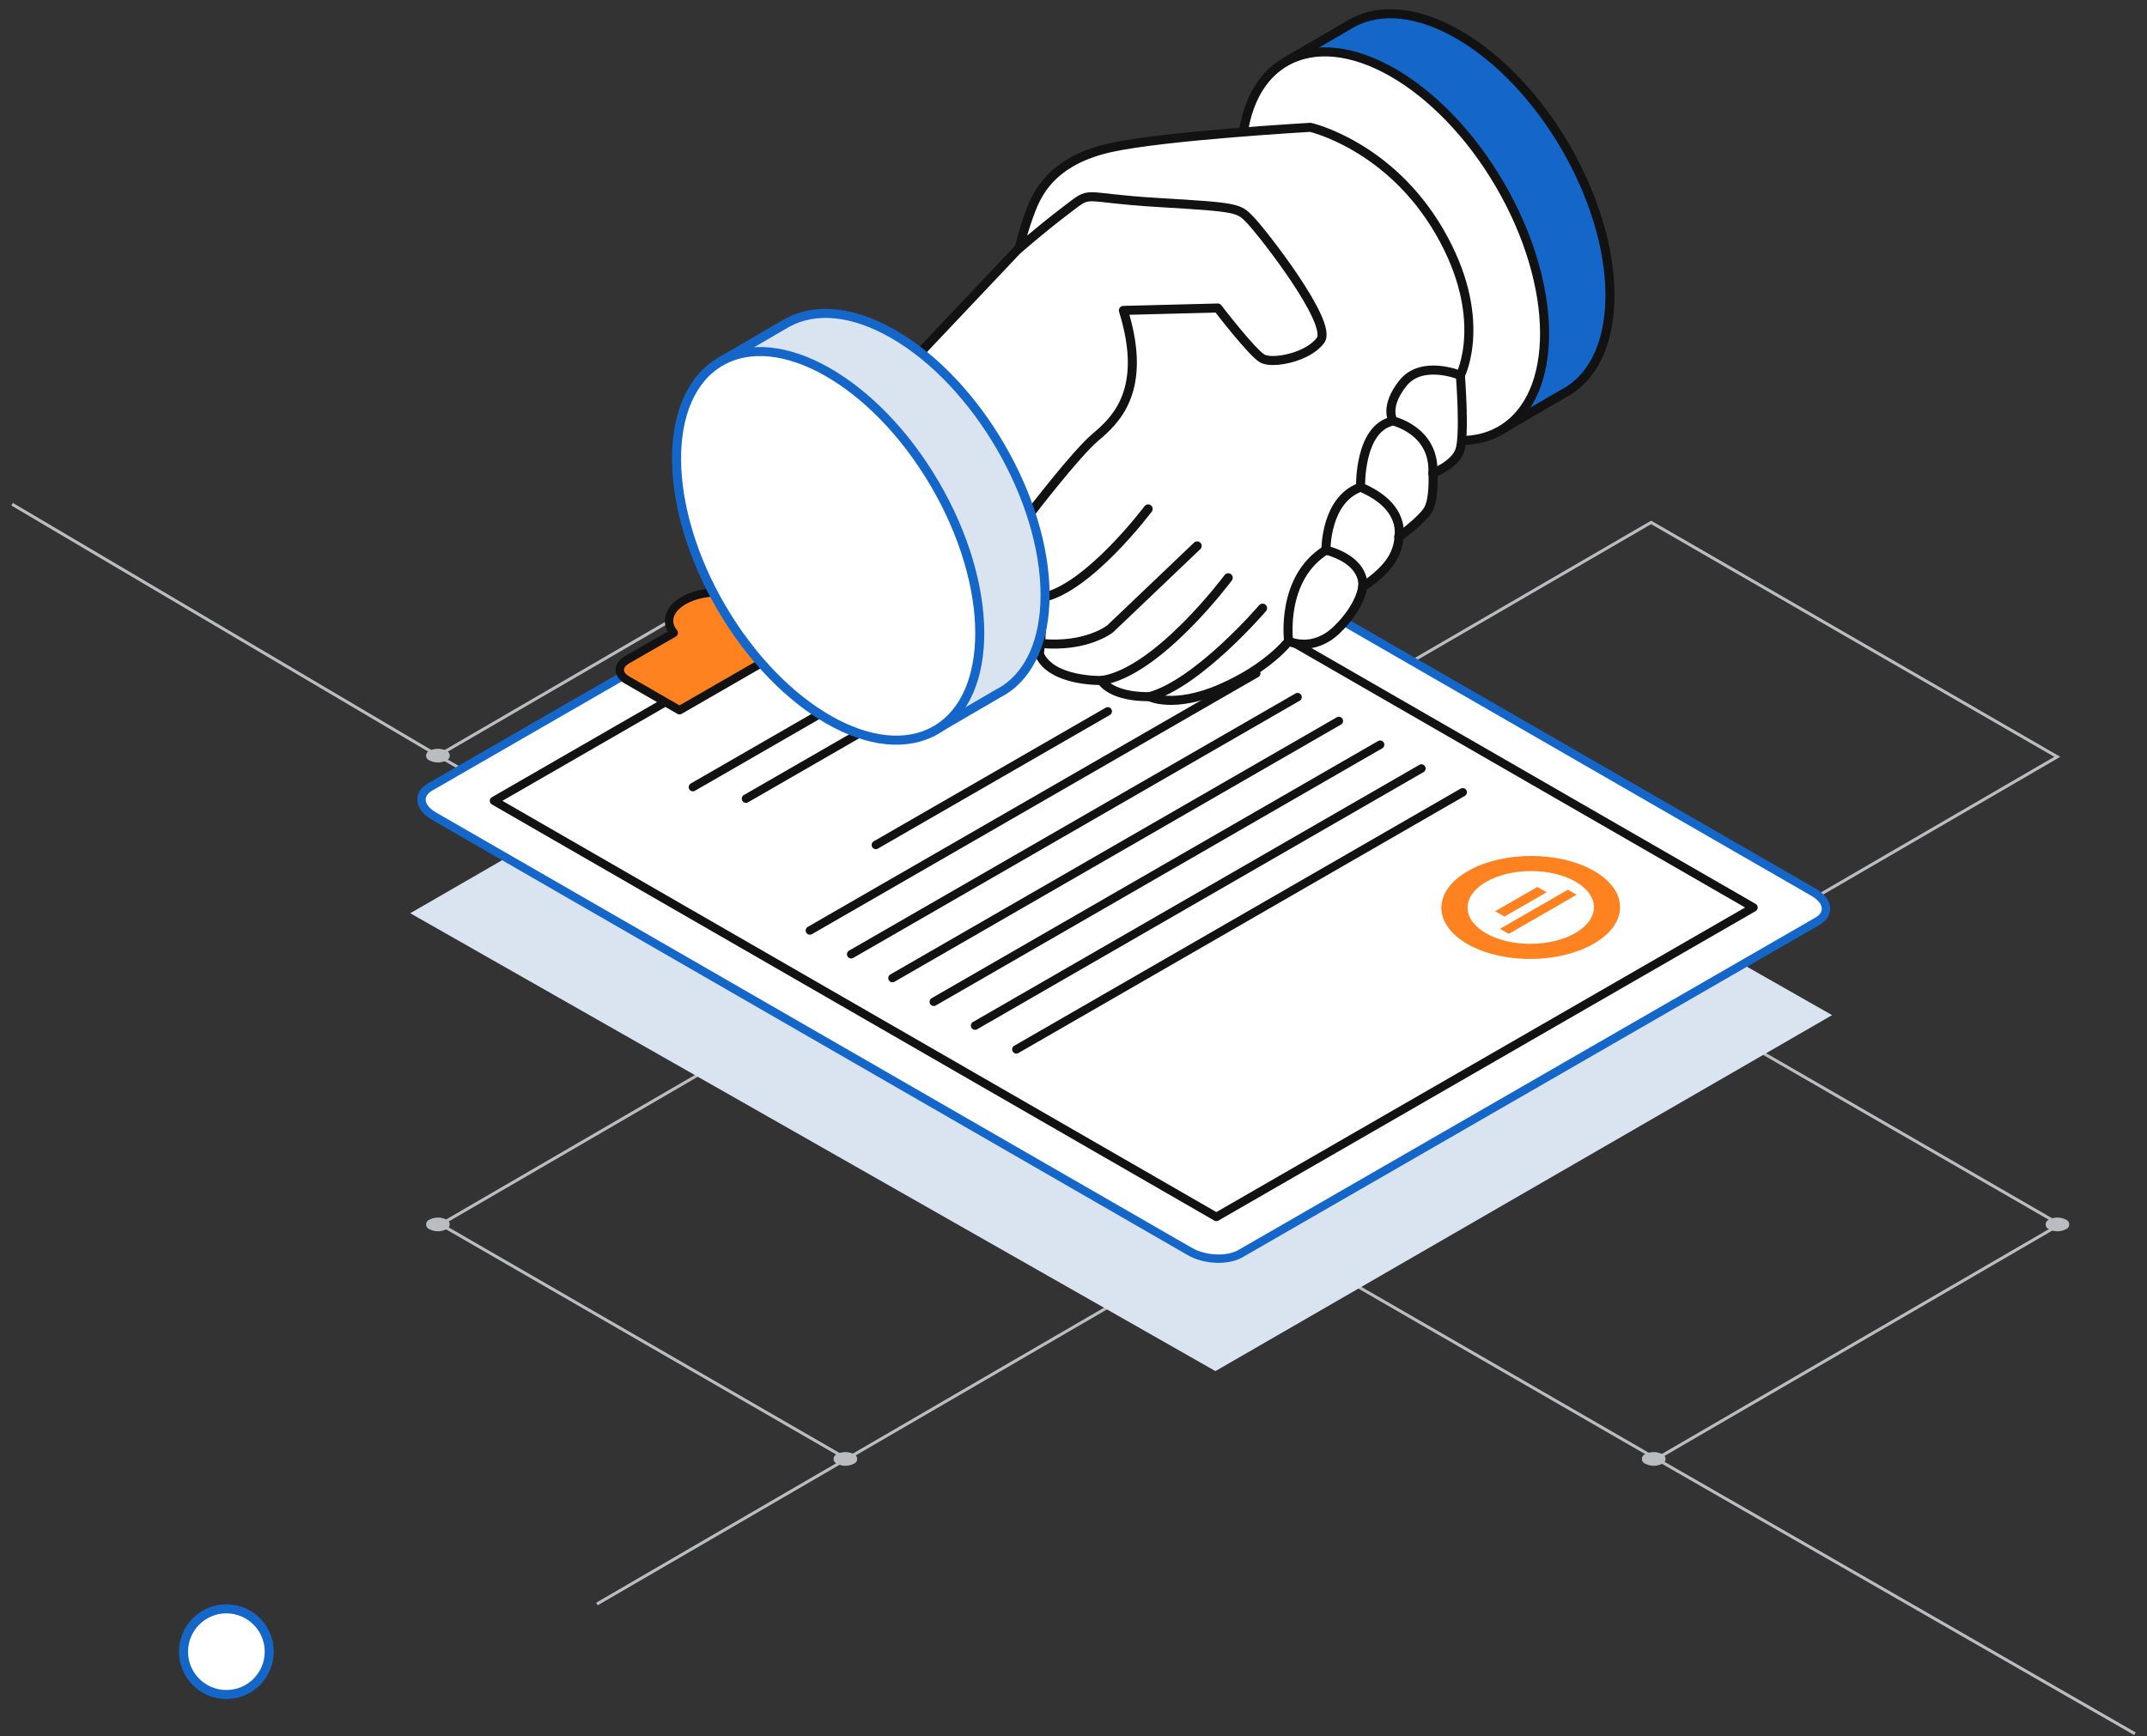 <svg width="178" height="144" viewBox="0 0 178 144" fill="none" xmlns="http://www.w3.org/2000/svg">
<rect x="0" y="0" width="178" height="144" fill="#333333" stroke="none"/>
<path d="M70.201 120.984L49.488 133.021" stroke="#BBBCBF" stroke-width="0.25" stroke-miterlimit="10"/>
<path d="M36.308 62.664L1 41.812" stroke="#BBBCBF" stroke-width="0.25" stroke-miterlimit="10"/>
<path d="M137.326 120.984L177 143.781" stroke="#BBBCBF" stroke-width="0.25" stroke-miterlimit="10"/>
<path d="M170.562 62.762L136.888 43.322L103.434 62.762L137.107 82.203L170.562 62.762Z" stroke="#BBBCBF" stroke-width="0.25" stroke-miterlimit="10"/>
<path d="M170.777 101.544L137.107 82.103L103.652 101.544L137.326 120.984L170.777 101.544Z" stroke="#BBBCBF" stroke-width="0.25" stroke-miterlimit="10"/>
<path d="M103.652 101.544L69.982 82.103L36.527 101.544L70.201 120.984L103.652 101.544Z" stroke="#BBBCBF" stroke-width="0.25" stroke-miterlimit="10"/>
<path d="M103.433 62.664L69.763 43.221L36.309 62.664L69.983 82.105L103.433 62.664Z" stroke="#BBBCBF" stroke-width="0.25" stroke-miterlimit="10"/>
<path d="M37.003 62.262C36.788 62.153 36.55 62.096 36.308 62.096C36.067 62.096 35.829 62.153 35.614 62.262C35.529 62.29 35.456 62.344 35.404 62.416C35.352 62.488 35.324 62.575 35.324 62.664C35.324 62.753 35.352 62.84 35.404 62.912C35.456 62.984 35.529 63.038 35.614 63.066C35.828 63.175 36.066 63.232 36.307 63.232C36.547 63.232 36.785 63.175 36.999 63.066C37.084 63.038 37.157 62.984 37.209 62.912C37.261 62.84 37.289 62.753 37.289 62.664C37.289 62.575 37.261 62.488 37.209 62.416C37.157 62.344 37.084 62.29 36.999 62.262" fill="#BBBCBF"/>
<path d="M37.003 101.139C36.788 101.03 36.55 100.973 36.308 100.973C36.067 100.973 35.829 101.03 35.614 101.139C35.529 101.167 35.456 101.221 35.404 101.293C35.352 101.365 35.324 101.452 35.324 101.541C35.324 101.63 35.352 101.717 35.404 101.789C35.456 101.861 35.529 101.915 35.614 101.943C35.828 102.053 36.066 102.111 36.307 102.111C36.547 102.111 36.785 102.053 36.999 101.943C37.083 101.914 37.154 101.86 37.205 101.788C37.256 101.717 37.284 101.631 37.284 101.543C37.284 101.455 37.256 101.369 37.205 101.297C37.154 101.226 37.083 101.171 36.999 101.142" fill="#BBBCBF"/>
<path d="M137.798 120.586C137.584 120.477 137.346 120.42 137.105 120.42C136.865 120.42 136.627 120.477 136.413 120.586C136.328 120.614 136.255 120.668 136.203 120.74C136.151 120.813 136.123 120.899 136.123 120.988C136.123 121.077 136.151 121.164 136.203 121.236C136.255 121.308 136.328 121.362 136.413 121.39C136.628 121.5 136.866 121.558 137.107 121.558C137.349 121.558 137.587 121.5 137.802 121.39C137.885 121.361 137.957 121.307 138.008 121.235C138.059 121.164 138.086 121.078 138.086 120.99C138.086 120.902 138.059 120.816 138.008 120.745C137.957 120.673 137.885 120.619 137.802 120.59" fill="#BBBCBF"/>
<path d="M70.783 120.586C70.568 120.477 70.331 120.42 70.09 120.42C69.849 120.42 69.612 120.477 69.397 120.586C69.313 120.614 69.239 120.668 69.187 120.74C69.135 120.813 69.107 120.899 69.107 120.988C69.107 121.077 69.135 121.164 69.187 121.236C69.239 121.308 69.313 121.362 69.397 121.39C69.611 121.5 69.849 121.558 70.09 121.558C70.331 121.558 70.568 121.5 70.783 121.39C70.866 121.361 70.938 121.307 70.989 121.235C71.039 121.164 71.067 121.078 71.067 120.99C71.067 120.902 71.039 120.816 70.989 120.745C70.938 120.673 70.866 120.619 70.783 120.59" fill="#BBBCBF"/>
<path d="M171.273 101.139C171.057 101.03 170.819 100.973 170.578 100.973C170.337 100.973 170.099 101.03 169.883 101.139C169.799 101.167 169.726 101.221 169.674 101.293C169.622 101.365 169.594 101.452 169.594 101.541C169.594 101.63 169.622 101.717 169.674 101.789C169.726 101.861 169.799 101.915 169.883 101.943C170.098 102.053 170.336 102.111 170.578 102.111C170.819 102.111 171.058 102.053 171.273 101.943C171.356 101.914 171.428 101.86 171.479 101.788C171.529 101.717 171.557 101.631 171.557 101.543C171.557 101.455 171.529 101.369 171.479 101.297C171.428 101.226 171.356 101.171 171.273 101.142" fill="#BBBCBF"/>
<path d="M70.25 42.822C70.035 42.712 69.798 42.654 69.557 42.654C69.316 42.654 69.078 42.712 68.864 42.822C68.498 43.041 68.498 43.403 68.864 43.626C69.079 43.735 69.316 43.792 69.557 43.792C69.798 43.792 70.035 43.735 70.25 43.626C70.334 43.598 70.407 43.544 70.459 43.472C70.511 43.4 70.539 43.313 70.539 43.224C70.539 43.135 70.511 43.048 70.459 42.976C70.407 42.904 70.334 42.85 70.25 42.822Z" fill="#BBBCBF"/>
<path d="M18.768 140.527C20.731 140.527 22.322 138.936 22.322 136.974C22.322 135.011 20.731 133.42 18.768 133.42C16.806 133.42 15.215 135.011 15.215 136.974C15.215 138.936 16.806 140.527 18.768 140.527Z" fill="white" stroke="#1467C9" stroke-width="0.75" stroke-linecap="round" stroke-linejoin="round"/>
<path d="M85.143 46.215L151.892 84.185L100.768 113.705L34.012 75.734L85.143 46.215Z" fill="#DAE4F0"/>
<path d="M150.658 76.412L102.845 103.962C101.769 104.583 99.888 104.503 98.648 103.789L35.971 67.676C34.731 66.961 34.593 65.879 35.669 65.258L83.482 37.708C84.558 37.087 86.439 37.166 87.679 37.881L150.356 73.994C151.601 74.709 151.734 75.791 150.658 76.412Z" fill="white"/>
<path d="M150.658 76.412L102.845 103.962C101.769 104.583 99.888 104.503 98.648 103.789L35.971 67.676C34.731 66.961 34.593 65.879 35.669 65.258L83.482 37.708C84.558 37.087 86.439 37.166 87.679 37.881L150.356 73.994C151.601 74.709 151.734 75.791 150.658 76.412Z" stroke="#1467C9" stroke-width="0.696" stroke-linecap="round" stroke-linejoin="round"/>
<path d="M145.376 75.259L100.844 100.919L40.955 66.412L85.487 40.752L145.376 75.259Z" fill="white" stroke="#121212" stroke-width="0.696" stroke-linecap="round" stroke-linejoin="round"/>
<path d="M65.188 47.114L61.324 49.337C59.808 48.924 57.936 49.08 56.674 49.807C55.411 50.535 55.144 51.613 55.86 52.487L51.996 54.71C51.187 55.176 51.183 55.93 51.987 56.392L56.336 58.899L72.453 49.612L68.105 47.105C67.3 46.644 65.993 46.648 65.188 47.114Z" fill="#FF8221" stroke="#121212" stroke-width="0.696" stroke-linecap="round" stroke-linejoin="round"/>
<path d="M57.445 65.276L83.513 50.252" stroke="#121212" stroke-width="0.696" stroke-linecap="round" stroke-linejoin="round"/>
<path d="M72.611 70.072L91.841 58.992" stroke="#121212" stroke-width="0.696" stroke-linecap="round" stroke-linejoin="round"/>
<path d="M67.143 77.166L104.152 55.842" stroke="#121212" stroke-width="0.696" stroke-linecap="round" stroke-linejoin="round"/>
<path d="M70.566 79.137L107.576 57.812" stroke="#121212" stroke-width="0.696" stroke-linecap="round" stroke-linejoin="round"/>
<path d="M73.99 81.112L111 59.787" stroke="#121212" stroke-width="0.696" stroke-linecap="round" stroke-linejoin="round"/>
<path d="M77.414 83.08L114.423 61.756" stroke="#121212" stroke-width="0.696" stroke-linecap="round" stroke-linejoin="round"/>
<path d="M80.838 85.055L117.847 63.73" stroke="#121212" stroke-width="0.696" stroke-linecap="round" stroke-linejoin="round"/>
<path d="M84.26 87.026L121.269 65.701" stroke="#121212" stroke-width="0.696" stroke-linecap="round" stroke-linejoin="round"/>
<path d="M61.844 66.233L85.177 52.789" stroke="#121212" stroke-width="0.696" stroke-linecap="round" stroke-linejoin="round"/>
<path d="M126.93 79.524C131.021 79.502 134.327 77.573 134.314 75.216C134.301 72.858 130.975 70.965 126.884 70.987C122.793 71.009 119.487 72.938 119.5 75.296C119.513 77.653 122.839 79.546 126.93 79.524Z" fill="#FF8221"/>
<path d="M126.925 78.272C129.817 78.256 132.155 76.892 132.146 75.226C132.137 73.56 129.784 72.222 126.892 72.237C123.999 72.253 121.662 73.617 121.671 75.283C121.68 76.949 124.032 78.287 126.925 78.272Z" fill="white"/>
<path d="M127.456 73.555L123.961 75.569L124.73 76.013L128.225 73.998L127.456 73.555Z" fill="#FF8221"/>
<path d="M130.713 74.202L125.085 77.446L124.355 77.029L129.984 73.785L130.713 74.202Z" fill="#FF8221"/>
<path d="M133.475 24.495C133.475 16.548 127.846 6.862 120.906 2.86C117.514 0.903 114.432 0.673 112.174 1.875L112.138 1.893C112.036 1.95 111.934 2.008 111.831 2.07L106.496 5.176L108.408 8.513C108.359 8.992 108.337 9.489 108.337 10.008C108.337 17.955 113.966 27.641 120.906 31.643C121.275 31.856 121.644 32.047 122.009 32.22L124.094 35.858L129.589 32.655C129.771 32.562 129.945 32.46 130.114 32.349L130.163 32.322C132.217 30.942 133.475 28.249 133.475 24.495Z" fill="#1467C9" stroke="#121212" stroke-width="0.75" stroke-linecap="round" stroke-linejoin="round"/>
<path d="M124.429 35.681C129.307 32.835 129.258 23.694 124.319 15.264C119.38 6.833 111.423 2.306 106.545 5.152C101.667 7.998 101.716 17.139 106.655 25.569C111.594 34 119.551 38.527 124.429 35.681Z" fill="white" stroke="#121212" stroke-width="0.75" stroke-linecap="round" stroke-linejoin="round"/>
<path d="M84.323 20.755C84.323 20.755 86.102 19.166 88.378 17.436C90.659 15.706 89.321 16.398 96.007 16.793C102.694 17.188 102.694 17.236 103.686 18.275C104.677 19.313 110.524 26.776 109.484 28.214C108.443 29.647 105.522 30.193 104.677 29.744C103.833 29.296 100.96 25.543 100.96 25.543L93.135 25.742C95.216 32.416 92.442 34.887 90.806 36.271C89.169 37.656 85.355 42.648 85.355 42.648C82.033 33.698 76.289 29.247 76.289 29.247L84.514 20.546C84.514 20.546 84.812 19.113 85.506 17.334C86.199 15.555 87.635 13.23 92.095 12.24C96.554 11.251 108.639 10.559 108.639 10.559C108.639 10.559 115.179 12.041 119.341 19.211C123.502 26.381 121.075 31.124 121.075 31.124C121.075 31.124 121.47 36.125 121.026 37.358C120.581 38.596 118.798 39.235 118.798 39.235C118.798 39.235 118.945 41.458 118.354 42.35C117.758 43.242 115.975 44.524 115.975 44.524C115.975 44.524 116.024 45.563 115.184 46.699C114.343 47.834 112.978 48.651 112.978 48.651C112.978 48.651 112.854 50.257 110.849 52.209C108.843 54.162 106.834 53.172 106.834 53.172C106.834 53.172 105.149 55.395 101.209 57.103C97.27 58.807 95.292 57.769 95.292 57.769C95.292 57.769 92.371 57.915 91.304 56.433C91.304 56.433 87.138 56.54 86.168 54.242C86.168 54.242 86.969 48.717 85.359 42.643" fill="white"/>
<path d="M84.323 20.755C84.323 20.755 86.102 19.166 88.378 17.436C90.659 15.706 89.321 16.398 96.007 16.793C102.694 17.188 102.694 17.236 103.686 18.275C104.677 19.313 110.524 26.776 109.484 28.214C108.443 29.647 105.522 30.193 104.677 29.744C103.833 29.296 100.96 25.543 100.96 25.543L93.135 25.742C95.216 32.416 92.442 34.887 90.806 36.271C89.169 37.656 85.355 42.648 85.355 42.648C82.033 33.698 76.289 29.247 76.289 29.247L84.514 20.546C84.514 20.546 84.812 19.113 85.506 17.334C86.199 15.555 87.635 13.23 92.095 12.24C96.554 11.251 108.639 10.559 108.639 10.559C108.639 10.559 115.179 12.041 119.341 19.211C123.502 26.381 121.075 31.124 121.075 31.124C121.075 31.124 121.47 36.125 121.026 37.358C120.581 38.596 118.798 39.235 118.798 39.235C118.798 39.235 118.945 41.458 118.354 42.35C117.758 43.242 115.975 44.524 115.975 44.524C115.975 44.524 116.024 45.563 115.184 46.699C114.343 47.834 112.978 48.651 112.978 48.651C112.978 48.651 112.854 50.257 110.849 52.209C108.843 54.162 106.834 53.172 106.834 53.172C106.834 53.172 105.149 55.395 101.209 57.103C97.27 58.807 95.292 57.769 95.292 57.769C95.292 57.769 92.371 57.915 91.304 56.433C91.304 56.433 87.138 56.54 86.168 54.242C86.168 54.242 86.969 48.717 85.359 42.643" stroke="#121212" stroke-width="0.75" stroke-linecap="round" stroke-linejoin="round"/>
<path d="M95.189 42.203C95.189 42.203 90.183 48.881 86.346 49.569L95.189 42.203Z" fill="white"/>
<path d="M95.189 42.203C95.189 42.203 90.183 48.881 86.346 49.569" stroke="#121212" stroke-width="0.75" stroke-linecap="round" stroke-linejoin="round"/>
<path d="M99.253 45.27L92.046 52.142C92.046 52.142 90.09 53.731 86.262 53.358" fill="white"/>
<path d="M99.253 45.27L92.046 52.142C92.046 52.142 90.09 53.731 86.262 53.358" stroke="#121212" stroke-width="0.75" stroke-linecap="round" stroke-linejoin="round"/>
<path d="M101.827 47.914C101.827 47.914 95.981 55.776 91.299 56.442L101.827 47.914Z" fill="white"/>
<path d="M101.827 47.914C101.827 47.914 95.981 55.776 91.299 56.442" stroke="#121212" stroke-width="0.75" stroke-linecap="round" stroke-linejoin="round"/>
<path d="M104.677 50.434C104.677 50.434 99.328 56.685 95.291 57.777L104.677 50.434Z" fill="white"/>
<path d="M104.677 50.434C104.677 50.434 99.328 56.685 95.291 57.777" stroke="#121212" stroke-width="0.75" stroke-linecap="round" stroke-linejoin="round"/>
<path d="M118.793 39.239C118.967 35.703 115.499 34.913 115.499 34.913C115.499 34.913 114.73 33.751 116.317 31.772C117.904 29.793 121.074 31.128 121.074 31.128" stroke="#121212" stroke-width="0.75" stroke-linecap="round" stroke-linejoin="round"/>
<path d="M115.97 44.529C115.97 44.529 116.615 42.009 112.8 40.403C112.8 40.403 112.653 35.482 115.499 34.914" fill="white"/>
<path d="M115.97 44.529C115.97 44.529 116.615 42.009 112.8 40.403C112.8 40.403 112.653 35.482 115.499 34.914" stroke="#121212" stroke-width="0.75" stroke-linecap="round" stroke-linejoin="round"/>
<path d="M112.973 48.655C112.973 48.655 113.369 46.579 109.928 45.616C109.928 45.616 109.879 41.436 112.8 40.402" fill="white"/>
<path d="M112.973 48.655C112.973 48.655 113.369 46.579 109.928 45.616C109.928 45.616 109.879 41.436 112.8 40.402" stroke="#121212" stroke-width="0.75" stroke-linecap="round" stroke-linejoin="round"/>
<path d="M106.835 53.182C106.835 53.182 106.141 47.969 109.929 45.617L106.835 53.182Z" fill="white"/>
<path d="M106.835 53.182C106.835 53.182 106.141 47.969 109.929 45.617" stroke="#121212" stroke-width="0.75" stroke-linecap="round" stroke-linejoin="round"/>
<path d="M86.643 49.347C86.643 41.4 81.014 31.714 74.074 27.712C70.681 25.755 67.6 25.524 65.342 26.727L65.306 26.744C65.204 26.802 65.102 26.86 64.999 26.922L59.664 30.028L61.576 33.364C61.527 33.844 61.505 34.341 61.505 34.86C61.505 42.806 67.133 52.493 74.074 56.495C74.443 56.708 74.812 56.899 75.177 57.072L77.262 60.71L82.757 57.507C82.939 57.413 83.113 57.311 83.286 57.2L83.335 57.174C85.389 55.794 86.643 53.1 86.643 49.347Z" fill="#DAE4F0" stroke="#1467C9" stroke-width="0.75" stroke-linecap="round" stroke-linejoin="round"/>
<path d="M77.601 60.533C82.479 57.687 82.43 48.546 77.491 40.115C72.552 31.685 64.594 27.158 59.717 30.003C54.839 32.849 54.888 41.99 59.827 50.421C64.766 58.851 72.723 63.379 77.601 60.533Z" fill="white" stroke="#1467C9" stroke-width="0.75" stroke-linecap="round" stroke-linejoin="round"/>
</svg>
